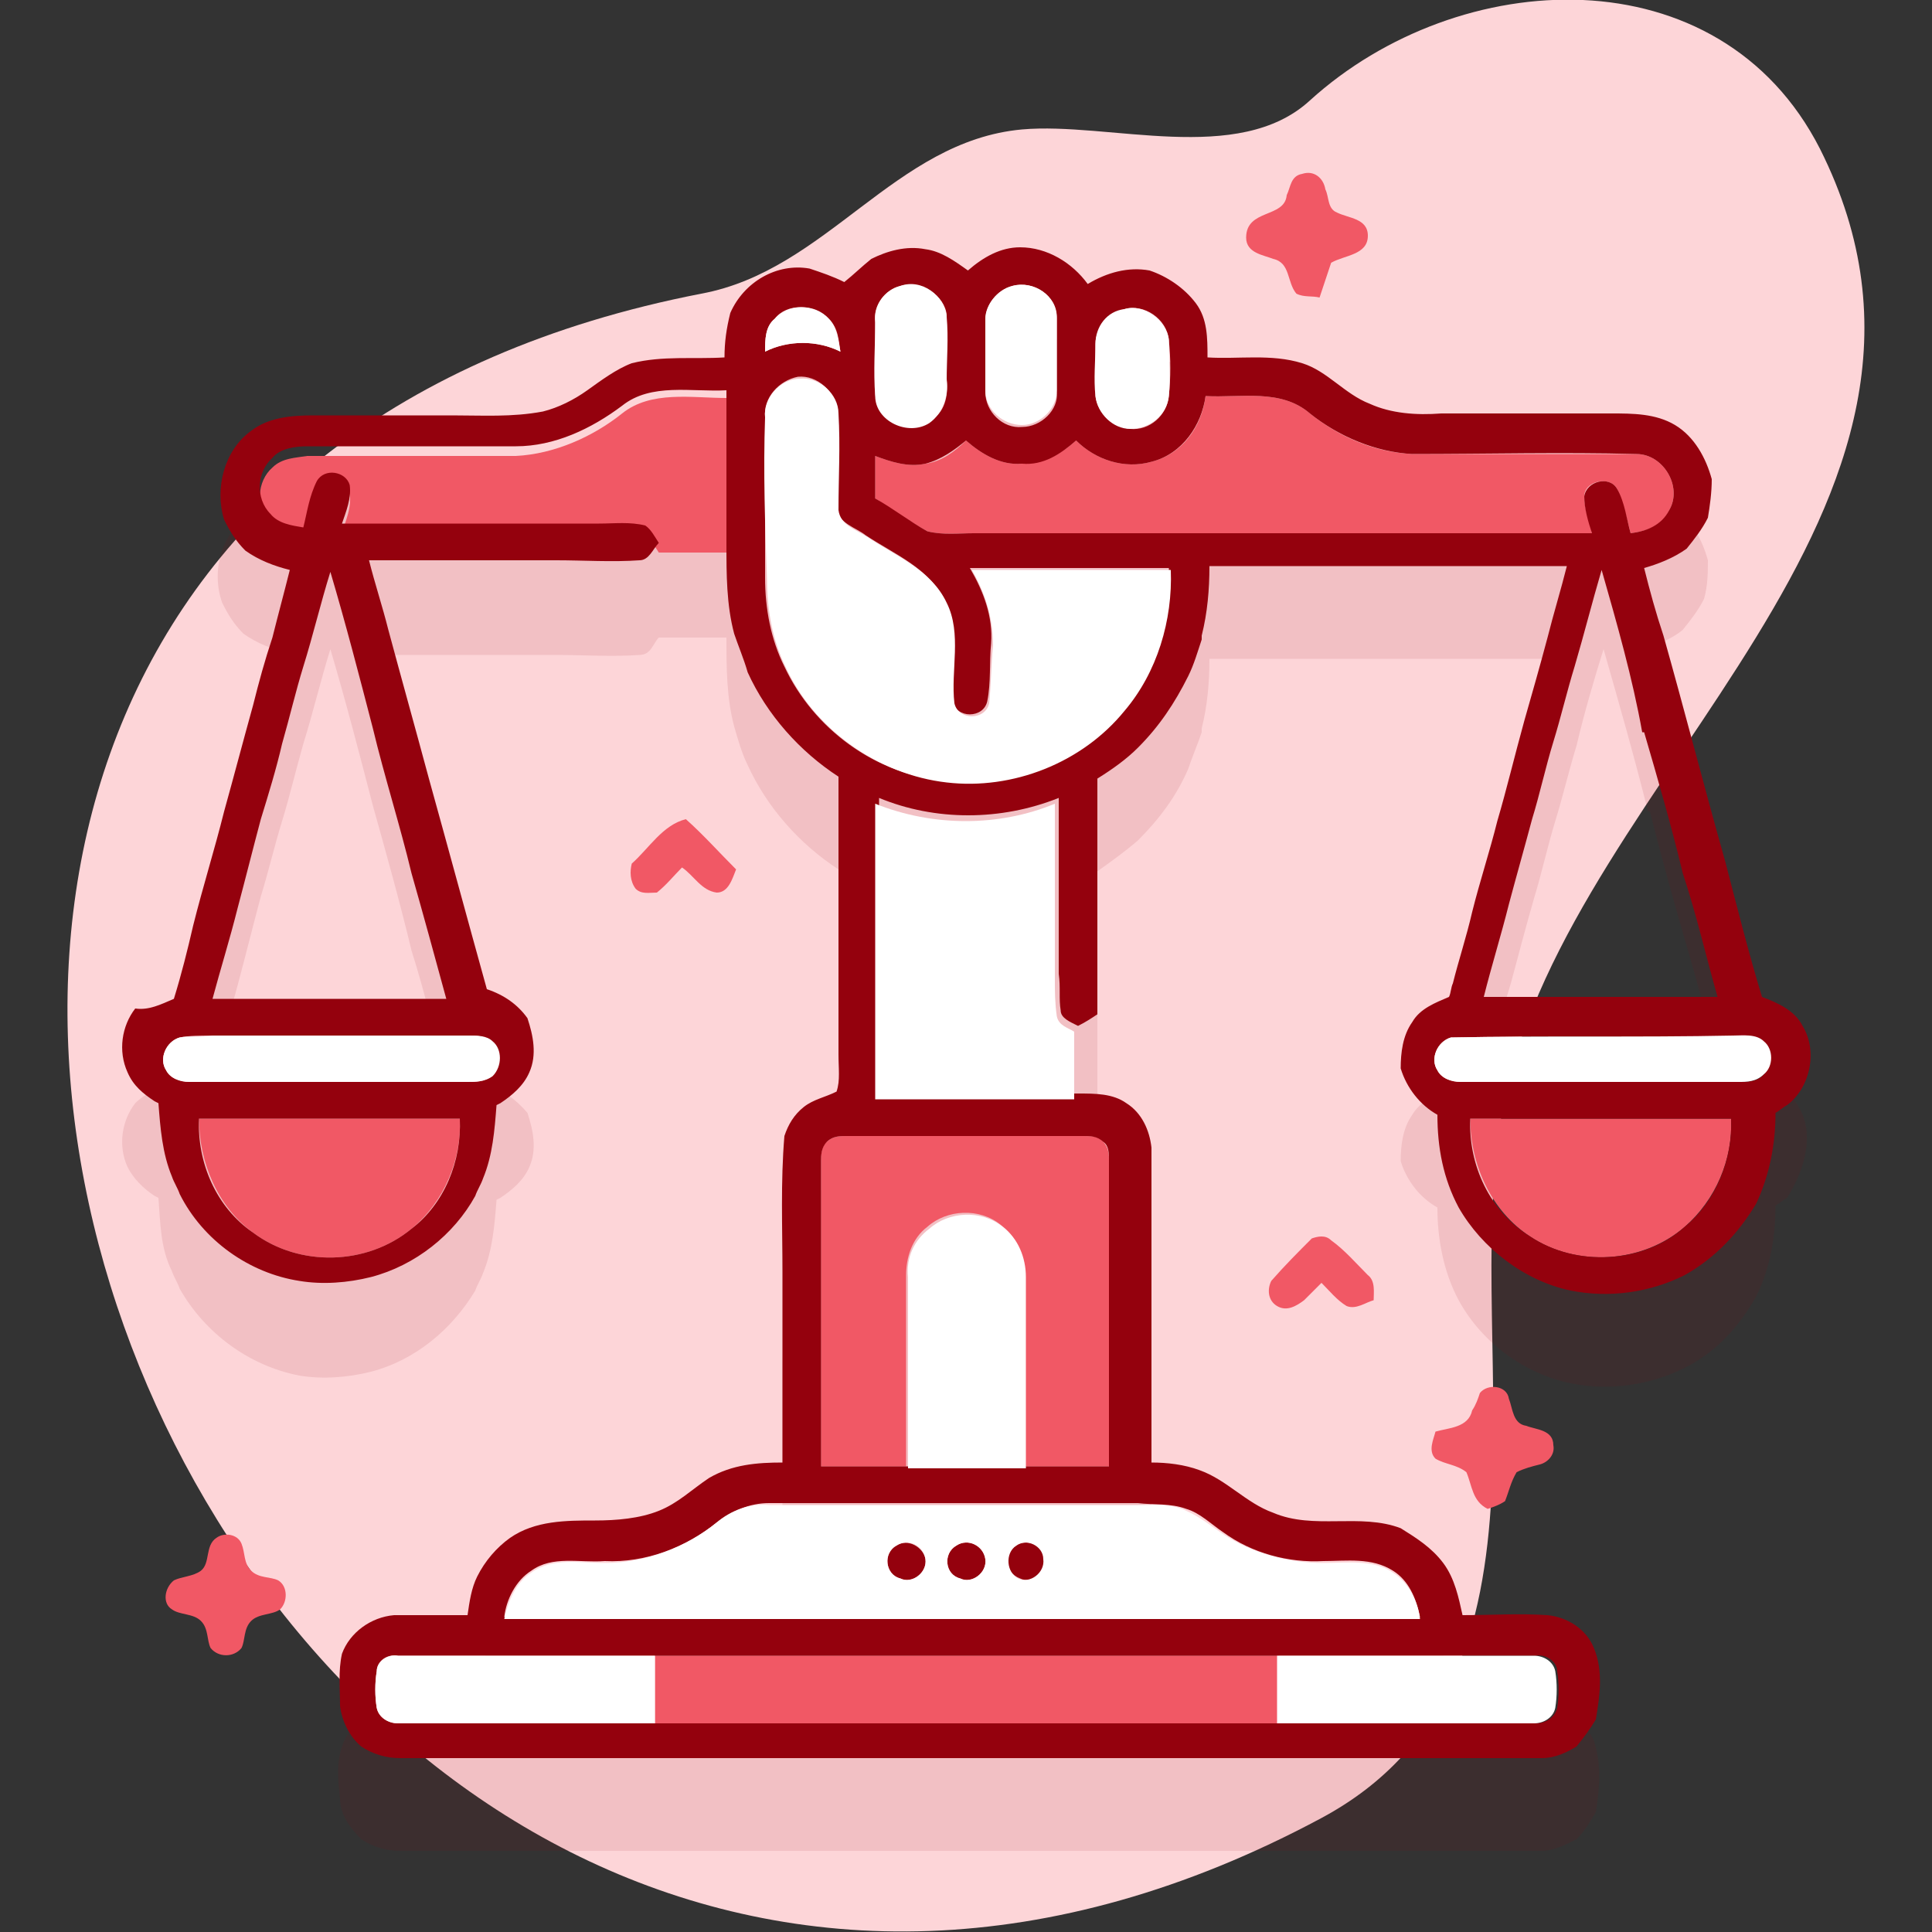 <?xml version="1.0" encoding="UTF-8"?> <!-- Generator: Adobe Illustrator 21.0.1, SVG Export Plug-In . SVG Version: 6.00 Build 0) --> <svg xmlns="http://www.w3.org/2000/svg" xmlns:xlink="http://www.w3.org/1999/xlink" id="Capa_1" x="0px" y="0px" viewBox="0 0 100 100" style="enable-background:new 0 0 100 100;" xml:space="preserve"><rect x="0" y="0" width="100" height="100" fill="#333333" stroke="none"/> <style type="text/css"> .st0{fill:#FDD5D8;} .st1{opacity:0.1;fill:#94010D;enable-background:new ;} .st2{fill:#F15865;} .st3{fill:#94010D;} .st4{fill:#FFFFFF;} </style> <g> <g> <path class="st0" d="M94.2,7.7C89-2.5,75.5-1.8,67.8,5.2c-3.7,3.4-10.4,1.1-14.9,1.5c-6.6,0.6-10.1,7.3-16.6,8.5 c-63.7,12.4-24.6,109.3,32.1,78.9c13.4-7.2,6.9-25,9.5-37.3C81.4,40.1,103.6,26.4,94.2,7.7L94.2,7.7z"></path> </g> </g> <path class="st1" d="M93.1,57.3c-0.4-0.8-1.3-1.3-2.1-1.5c-0.6-2.3-1.3-4.7-1.9-7c-1.1-3.9-2.1-7.8-3.2-11.7c-0.3-1.2-0.6-2.3-1-3.5 c0.8-0.2,1.6-0.5,2.2-1c0.4-0.5,0.8-1,1.1-1.6c0.2-0.7,0.2-1.4,0.2-2c-0.3-1.1-0.9-2.2-1.9-2.8c-1-0.6-2.2-0.6-3.3-0.6 c-2.1,0-4.2,0-6.3,0c-0.8,0-1.7,0-2.5,0c-1.2,0-2.5,0-3.7-0.5c-1.3-0.5-2.2-1.6-3.5-2.1c-1.6-0.5-3.3-0.3-4.9-0.3c0-1-0.1-2-0.6-2.8 c-0.5-0.9-1.4-1.4-2.4-1.7c-1.1-0.2-2.3,0.1-3.2,0.7c-0.8-1.2-2.1-1.9-3.5-1.9c-1,0.1-1.9,0.6-2.7,1.2c-0.6-0.5-1.3-1-2.2-1.1 c-0.9-0.2-1.9,0.1-2.8,0.5c-0.5,0.4-0.9,0.9-1.3,1.3c-0.6-0.3-1.2-0.6-1.8-0.7c-1.7-0.2-3.4,0.8-4.1,2.3c-0.2,0.7-0.3,1.5-0.3,2.3 c-1.6,0-3.2-0.2-4.8,0.3c-0.8,0.3-1.6,0.8-2.3,1.4c-0.7,0.5-1.5,0.9-2.3,1.1c-1.5,0.3-3.1,0.2-4.7,0.2c-2.4,0-4.8,0-7.2,0 c-1.1,0-2.3,0.1-3.2,0.8c-1.4,1-2,2.9-1.4,4.6c0.3,0.6,0.6,1.1,1.1,1.6c0.7,0.5,1.5,0.8,2.3,1c-0.3,1.2-0.6,2.3-0.9,3.5 c-0.3,1.2-0.6,2.3-1,3.5c-0.5,1.8-1,3.7-1.5,5.5c-0.5,2-1.1,3.9-1.6,5.9c-0.4,1.3-0.7,2.5-1,3.8c-0.7,0.3-1.4,0.6-1.9,1.1 c-0.7,0.9-0.9,2.2-0.4,3.3c0.3,0.6,0.8,1.1,1.4,1.5l0.2,0.1c0.1,1.3,0.1,2.6,0.7,3.8c0.1,0.3,0.3,0.6,0.4,0.9c1.3,2.3,3.6,4,6.2,4.5 c1.2,0.2,2.5,0.1,3.7-0.2c2.3-0.6,4.2-2.2,5.4-4.2c0.1-0.3,0.3-0.6,0.4-0.9c0.5-1.2,0.6-2.5,0.7-3.8l0.2-0.1 c0.6-0.4,1.2-0.9,1.5-1.6c0.4-0.9,0.2-1.9-0.1-2.8l0,0c-0.6-0.7-1.3-1.2-2.1-1.5c-1-3.6-2-7.2-3-10.9c-0.7-2.6-1.4-5.1-2.1-7.7 c-0.3-1.2-0.7-2.4-1-3.6c1.2,0,2.5,0,3.7,0c2,0,4,0,6,0c1.4,0,2.9,0.1,4.3,0c0.6,0,0.7-0.6,1-0.9c1.2,0,2.3,0,3.5,0 c0,1.5,0,3.1,0.4,4.6c0.2,0.7,0.4,1.4,0.7,2c1,2.2,2.7,4.1,4.7,5.4c0,1.2,0,2.4,0,3.6c0,3.6,0,7.2,0,10.8c0,0.6,0.1,1.3-0.1,1.9 c-0.5,0.3-1.2,0.3-1.7,0.8c-0.5,0.4-0.8,1-1,1.5c-0.1,2.3,0,4.7-0.1,7.1c0,2.6,0,5.1,0,7.7c0,0.7,0,1.4,0,2.1 c-1.3,0-2.7,0.1-3.8,0.8c-0.9,0.6-1.6,1.3-2.6,1.7c-1,0.5-2.2,0.6-3.3,0.5c-1.5-0.1-3.2,0-4.4,0.9c-0.7,0.5-1.3,1.2-1.7,2 c-0.3,0.6-0.4,1.3-0.5,2c-1.3,0-2.5,0-3.8,0c-1.2,0-2.3,0.8-2.7,2c-0.3,0.9-0.2,1.8-0.1,2.7c0,0.8,0.5,1.5,1.1,2.1 c0.6,0.4,1.3,0.6,2,0.6c12.6,0,25.1,0,37.7,0c2.8,0,5.7,0,8.5,0c2.9,0,5.9,0,8.8,0c1.4,0,2.7,0,4.1,0c0.6,0,1.2-0.3,1.8-0.6 c0.4-0.4,0.7-0.9,1-1.4c0.2-1.2,0.3-2.5-0.1-3.7c-0.4-0.9-1.4-1.6-2.4-1.7c-1.5-0.1-2.9,0-4.4,0c-0.2-1-0.4-1.9-1-2.7 c-0.5-0.8-1.3-1.3-2.2-1.8c-2.1-0.8-4.5,0.1-6.6-0.8c-1.4-0.5-2.4-1.7-3.8-2.2c-0.8-0.3-1.7-0.3-2.5-0.4c0-3.2,0-6.4,0-9.7 c0-2.2,0-4.4,0-6.6c-0.1-0.9-0.5-1.8-1.3-2.3c-0.7-0.5-1.7-0.5-2.5-0.5c0-1.2,0-2.3,0-3.5c0.3-0.2,0.6-0.4,1-0.6c0-2.1,0-4.3,0-6.4 c0-0.8,0-1.7,0-2.5c0-1.1,0-2.2,0-3.3c0.7-0.5,1.4-1,2.1-1.6c1.1-1.1,2-2.3,2.6-3.7c0.2-0.6,0.5-1.3,0.7-1.9c0-0.1,0-0.2,0-0.2 c0.3-1.2,0.4-2.4,0.4-3.6c1.4,0,2.7,0,4.1,0c1.4,0,2.8,0,4.2,0c1.2,0,2.4,0,3.7,0c2.2,0,4.3,0,6.5,0c-0.3,1.2-0.7,2.5-1,3.7 c-0.4,1.4-0.8,2.8-1.2,4.3c-0.5,1.7-0.9,3.4-1.4,5.2c-0.4,1.6-0.8,3.1-1.3,4.7c-0.3,1.2-0.7,2.4-1,3.7c-0.1,0.2-0.1,0.5-0.2,0.7 c-0.7,0.3-1.5,0.6-1.9,1.3c-0.5,0.7-0.6,1.6-0.6,2.4c0.3,1,1,1.9,1.9,2.4c0,1.6,0.3,3.3,1.1,4.8c1.2,2.2,3.4,3.8,5.8,4.3 c2,0.4,4.1,0.1,5.9-0.8c1.6-0.8,2.8-2.1,3.7-3.7c0.7-1.4,1-3,1-4.7c0.2-0.1,0.4-0.3,0.6-0.4C93.5,60.4,93.9,58.6,93.1,57.3z M19.3,41.7c0.7,2.5,1.4,5,2,7.5c0.7,2.2,1.2,4.4,1.8,6.5c-0.4,0-0.8,0-1.2,0c-0.9,0-1.9,0-2.8,0c-2.3,0-4.6,0-6.9,0 c-0.4,0-0.8,0-1.2,0c0.4-1.6,0.9-3.2,1.3-4.7c0.4-1.5,0.8-3.1,1.2-4.6c0.4-1.3,0.7-2.6,1.1-3.9c0.4-1.3,0.7-2.6,1.1-4 c0.5-1.6,0.9-3.3,1.4-4.9C17.9,36.3,18.6,39,19.3,41.7z M78.2,50.9c0.4-1.5,0.8-3,1.2-4.4l0,0c0.4-1.3,0.7-2.7,1.1-4 c0.4-1.3,0.7-2.6,1.1-3.9c0.4-1.7,0.9-3.4,1.4-5c0.8,2.8,1.6,5.6,2.3,8.4l0.1,0c0.6,2.4,1.3,4.9,2,7.3c0.6,2.1,1.2,4.3,1.8,6.4 c-0.4,0-0.8,0-1.2,0c-1.4,0-2.9,0-4.3,0c-1.8,0-3.5,0-5.3,0c-0.4,0-0.8,0-1.3,0C77.3,54.1,77.7,52.5,78.2,50.9z"></path> <g> <g id="_x23_6582fdff"> <path class="st2" d="M66.6,10.1c0.2-0.4,0.2-1,0.8-1.1c0.6-0.2,1.1,0.2,1.2,0.8c0.2,0.4,0.1,1,0.6,1.2c0.6,0.3,1.6,0.3,1.6,1.2 c0,1-1.2,1-1.9,1.4c-0.2,0.6-0.4,1.2-0.6,1.8c-0.4-0.1-0.8,0-1.2-0.2c-0.5-0.6-0.3-1.6-1.2-1.8c-0.5-0.2-1.4-0.3-1.4-1.1 C64.5,10.8,66.5,11.3,66.6,10.1z"></path> <path class="st2" d="M32.2,21.4c1.5-1.2,3.6-0.8,5.4-0.8c0,2.7,0,5.3,0,8c-1.2,0-2.3,0-3.5,0c-0.2-0.3-0.4-0.7-0.7-0.9 c-0.8-0.2-1.6-0.1-2.4-0.1c-4.4,0-8.9,0-13.3,0c0.2-0.7,0.5-1.3,0.4-2c-0.2-0.7-1.3-0.9-1.7-0.2c-0.4,0.7-0.5,1.6-0.7,2.4 c-0.6-0.2-1.3-0.2-1.7-0.7c-0.8-0.8-0.7-2.2,0.1-2.9c0.5-0.5,1.2-0.5,1.8-0.6c3.6,0,7.2,0,10.8,0C28.7,23.5,30.7,22.6,32.2,21.4z"></path> <path class="st2" d="M62.4,20.5c1.8,0.1,3.9-0.4,5.4,0.9c1.5,1.2,3.3,2,5.3,2.1c3.9,0,7.7,0,11.6,0c1.4,0,2.4,1.7,1.7,2.9 c-0.3,0.8-1.2,1.1-2,1.2c-0.2-0.8-0.4-1.6-0.7-2.3c-0.4-0.7-1.7-0.4-1.7,0.4c0,0.7,0.3,1.3,0.4,1.9c-10.7,0-21.3,0-32,0 c-0.8,0-1.6,0.1-2.4-0.1c-0.9-0.5-1.8-1.1-2.7-1.7c0-0.7,0-1.5,0-2.2c0.8,0.3,1.7,0.6,2.6,0.4c0.8-0.1,1.5-0.6,2.1-1.2 c0.8,0.7,1.8,1.3,2.9,1.2c1.1,0,2-0.5,2.8-1.2c1,1,2.5,1.5,3.9,1.1C61.2,23.5,62.2,22.1,62.4,20.5z"></path> <path class="st2" d="M32.7,44.7c0.9-0.8,1.6-2,2.8-2.3c0.9,0.8,1.7,1.7,2.6,2.6c-0.2,0.5-0.4,1.2-1,1.2c-0.8-0.1-1.2-0.9-1.8-1.3 c-0.4,0.4-0.8,0.9-1.3,1.3c-0.4,0-0.8,0.1-1.1-0.2C32.6,45.6,32.6,45.1,32.7,44.7z"></path> <path class="st2" d="M10.3,57.9c4.5,0,9,0,13.5,0c0.1,2.1-0.8,4.3-2.5,5.7c-2.3,1.9-5.8,2-8.2,0.2C11.3,62.5,10.3,60.2,10.3,57.9z "></path> <path class="st2" d="M76.1,57.9c4.5,0,9,0,13.5,0c0.1,2.1-0.8,4.2-2.4,5.6c-2.2,1.9-5.6,2.1-8,0.5C77.2,62.7,76.1,60.3,76.1,57.9z "></path> <path class="st2" d="M42.8,59.1c0.3-0.3,0.7-0.3,1-0.3c4.1,0,8.2,0,12.3,0c0.4,0,0.8,0,1,0.3c0.3,0.3,0.3,0.7,0.3,1 c0,5.3,0,10.5,0,15.8c-1.5,0-3,0-4.4,0c0-3.3,0-6.6,0-9.9c0-1-0.4-2-1.2-2.6c-1.1-0.9-2.8-0.8-3.8,0.1c-0.8,0.6-1.1,1.6-1.1,2.5 c0,3.3,0,6.6,0,9.9c-1.5,0-3,0-4.4,0c0-5.3,0-10.5,0-15.8C42.5,59.8,42.5,59.3,42.8,59.1z"></path> <path class="st2" d="M67.9,64.1c0.3-0.1,0.7-0.2,1,0.1c0.7,0.5,1.3,1.2,1.9,1.8c0.4,0.3,0.3,0.9,0.3,1.3c-0.4,0.1-0.9,0.5-1.4,0.3 c-0.5-0.3-0.9-0.8-1.3-1.2c-0.3,0.3-0.6,0.6-0.9,0.9c-0.4,0.3-0.9,0.6-1.4,0.3c-0.5-0.3-0.5-0.9-0.3-1.3 C66.5,65.5,67.2,64.8,67.9,64.1z"></path> <path class="st2" d="M76.6,72.1c0.4-0.5,1.4-0.4,1.5,0.3c0.2,0.5,0.2,1.3,0.9,1.4c0.5,0.2,1.4,0.2,1.4,1c0.1,0.5-0.3,0.9-0.7,1 c-0.4,0.1-0.8,0.2-1.2,0.4c-0.3,0.5-0.4,1-0.6,1.5c-0.3,0.2-0.6,0.3-0.9,0.4c-0.8-0.4-0.8-1.2-1.1-1.9c-0.5-0.4-1.1-0.4-1.6-0.7 c-0.4-0.4-0.1-1,0-1.4c0.7-0.2,1.7-0.2,1.9-1.1C76.4,72.7,76.5,72.4,76.6,72.1z"></path> <path class="st2" d="M11.2,79.6c0.4-0.3,1.1-0.2,1.3,0.3c0.2,0.5,0.1,1,0.5,1.4c0.4,0.4,1,0.3,1.4,0.5c0.5,0.3,0.5,1.1,0.1,1.5 c-0.4,0.3-1.1,0.2-1.5,0.6c-0.4,0.4-0.3,1-0.5,1.4c-0.4,0.5-1.2,0.5-1.6,0c-0.2-0.4-0.1-1-0.5-1.4c-0.4-0.4-1.1-0.3-1.5-0.6 C8.4,83,8.5,82.2,9,81.8c0.4-0.2,1-0.2,1.4-0.5C10.9,80.9,10.6,80,11.2,79.6z"></path> <path class="st2" d="M33.9,85.7c10.8,0,21.5,0,32.3,0c0,1.2,0,2.3,0,3.5c-10.8,0-21.5,0-32.3,0C33.9,88,33.9,86.9,33.9,85.7z"></path> </g> <g id="_x23_2626bbff"> <path class="st3" d="M45.1,13.4c0.8-0.4,1.8-0.7,2.8-0.5c0.8,0.1,1.5,0.6,2.2,1.1c0.8-0.7,1.7-1.2,2.7-1.2c1.4,0,2.7,0.8,3.5,1.9 c1-0.6,2.1-0.9,3.2-0.7c0.9,0.3,1.8,0.9,2.4,1.7c0.6,0.8,0.6,1.8,0.6,2.8c1.6,0.1,3.3-0.2,4.9,0.3c1.3,0.4,2.2,1.6,3.5,2.1 c1.1,0.5,2.4,0.6,3.7,0.5c0.8,0,1.7,0,2.5,0c2.1,0,4.2,0,6.3,0c1.1,0,2.3,0,3.3,0.6c1,0.6,1.6,1.7,1.9,2.8c0,0.7-0.1,1.4-0.2,2 c-0.3,0.6-0.7,1.1-1.1,1.6c-0.7,0.5-1.5,0.8-2.2,1c0.3,1.2,0.6,2.3,1,3.5c1.1,3.9,2.1,7.8,3.2,11.7c0.6,2.3,1.2,4.7,1.9,7 c0.8,0.3,1.7,0.7,2.1,1.5c0.8,1.3,0.4,3.2-0.8,4.1c-0.2,0.1-0.4,0.3-0.6,0.4c0,1.6-0.3,3.2-1,4.7c-0.9,1.5-2.1,2.8-3.7,3.7 c-1.8,0.9-3.9,1.2-5.9,0.8c-2.4-0.5-4.6-2.2-5.8-4.3c-0.8-1.5-1.1-3.1-1.1-4.8c-0.9-0.5-1.6-1.4-1.9-2.4c0-0.8,0.1-1.7,0.6-2.4 c0.4-0.7,1.2-1,1.9-1.3c0.1-0.2,0.1-0.5,0.2-0.7c0.3-1.2,0.7-2.4,1-3.7c0.4-1.6,0.9-3.1,1.3-4.7c0.5-1.7,0.9-3.4,1.4-5.2 c0.4-1.4,0.8-2.8,1.2-4.3c0.3-1.2,0.7-2.5,1-3.7c-2.2,0-4.3,0-6.5,0c-1.2,0-2.4,0-3.7,0c-1.4,0-2.8,0-4.2,0c-1.4,0-2.7,0-4.1,0 c0,1.2-0.1,2.4-0.4,3.6c0,0.1,0,0.2,0,0.2c-0.2,0.6-0.4,1.3-0.7,1.9c-0.7,1.4-1.5,2.6-2.6,3.7c-0.6,0.6-1.3,1.1-2.1,1.6 c0,1.1,0,2.2,0,3.3c0,0.8,0,1.7,0,2.5c0,2.1,0,4.3,0,6.4c-0.3,0.2-0.6,0.4-1,0.6c-0.4-0.2-0.9-0.4-0.9-0.8c-0.1-0.6,0-1.2-0.1-1.9 c0-3,0-6.1,0-9.1c-3,1.2-6.4,1.2-9.3,0c0,5.1,0,10.2,0,15.3c3.4,0,6.9,0,10.3,0c0.9,0,1.8,0,2.5,0.5c0.8,0.5,1.2,1.4,1.3,2.3 c0,2.2,0,4.4,0,6.6c0,3.2,0,6.4,0,9.7c0.8,0,1.7,0.1,2.5,0.4c1.4,0.5,2.4,1.7,3.8,2.2c2.1,0.9,4.5,0,6.6,0.8 c0.8,0.5,1.6,1,2.2,1.8c0.6,0.8,0.8,1.8,1,2.7c1.5,0,2.9-0.1,4.4,0c1,0.1,2,0.7,2.4,1.7c0.5,1.2,0.3,2.5,0.1,3.7 c-0.3,0.5-0.6,0.9-1,1.4c-0.5,0.3-1.1,0.6-1.8,0.6c-1.4,0-2.7,0-4.1,0c-2.9,0-5.9,0-8.8,0c-2.8,0-5.7,0-8.5,0 c-12.6,0-25.1,0-37.7,0c-0.7,0-1.4-0.2-2-0.6c-0.6-0.5-1-1.3-1.1-2.1c0-0.9-0.1-1.8,0.1-2.7c0.4-1.1,1.5-1.9,2.7-2 c1.3,0,2.5,0,3.8,0c0.1-0.7,0.2-1.4,0.5-2c0.4-0.8,1-1.5,1.7-2c1.3-0.9,2.9-0.9,4.4-0.9c1.1,0,2.3-0.1,3.3-0.5 c1-0.4,1.7-1.1,2.6-1.7c1.2-0.7,2.5-0.8,3.8-0.8c0-0.7,0-1.4,0-2.1c0-2.6,0-5.1,0-7.7c0-2.4-0.1-4.7,0.1-7.1 c0.2-0.6,0.5-1.1,1-1.5c0.5-0.4,1.1-0.5,1.7-0.8c0.2-0.6,0.1-1.2,0.1-1.9c0-3.6,0-7.2,0-10.8c0-1.2,0-2.4,0-3.6 c-2-1.3-3.7-3.2-4.7-5.4c-0.2-0.7-0.5-1.4-0.7-2c-0.4-1.5-0.4-3.1-0.4-4.6c0-2.7,0-5.3,0-8c-1.8,0.1-3.9-0.4-5.4,0.8 c-1.6,1.2-3.5,2.1-5.5,2.1c-3.6,0-7.2,0-10.8,0c-0.6,0-1.4,0.1-1.8,0.6c-0.8,0.7-0.9,2.1-0.1,2.9c0.4,0.5,1.1,0.6,1.7,0.7 c0.2-0.8,0.3-1.6,0.7-2.4c0.4-0.7,1.5-0.5,1.7,0.2c0.1,0.7-0.2,1.4-0.4,2c4.4,0,8.9,0,13.3,0c0.8,0,1.6-0.1,2.4,0.1 c0.3,0.2,0.5,0.6,0.7,0.9c-0.3,0.3-0.5,0.9-1,0.9c-1.4,0.1-2.9,0-4.3,0c-2,0-4,0-6,0c-1.2,0-2.5,0-3.7,0c0.3,1.2,0.7,2.4,1,3.6 c0.7,2.6,1.4,5.1,2.1,7.7c1,3.6,2,7.3,3,10.9c0.9,0.3,1.6,0.8,2.1,1.5l0,0c0.3,0.9,0.5,1.9,0.1,2.8c-0.3,0.7-0.9,1.2-1.5,1.6 l-0.2,0.1c-0.1,1.3-0.2,2.6-0.7,3.8c-0.1,0.3-0.3,0.6-0.4,0.9c-1.1,2-3.1,3.6-5.4,4.2c-1.2,0.3-2.5,0.4-3.7,0.2 c-2.6-0.4-5-2.1-6.2-4.5c-0.1-0.3-0.3-0.6-0.4-0.9c-0.5-1.2-0.6-2.5-0.7-3.8l-0.2-0.1c-0.6-0.4-1.1-0.8-1.4-1.5 c-0.5-1.1-0.3-2.4,0.4-3.3C7.7,52.3,8.3,52,9,51.7c0.4-1.3,0.7-2.5,1-3.8c0.5-2,1.1-3.9,1.6-5.9c0.5-1.8,1-3.7,1.5-5.5 c0.3-1.2,0.6-2.3,1-3.5c0.3-1.2,0.6-2.3,0.9-3.5c-0.8-0.2-1.6-0.5-2.3-1c-0.5-0.5-0.8-1-1.1-1.6c-0.5-1.6,0-3.6,1.4-4.6 c0.9-0.7,2.1-0.8,3.2-0.8c2.4,0,4.8,0,7.2,0c1.6,0,3.1,0.1,4.7-0.2c0.8-0.2,1.6-0.6,2.3-1.1c0.7-0.5,1.5-1.1,2.3-1.4 c1.6-0.4,3.2-0.2,4.8-0.3c0-0.8,0.1-1.5,0.3-2.3c0.7-1.6,2.4-2.6,4.1-2.3c0.6,0.2,1.2,0.4,1.8,0.7C44.2,14.2,44.6,13.8,45.1,13.4 M46.6,14.8c-0.8,0.2-1.4,1-1.3,1.8c0,1.3,0,2.6,0,3.8c0.1,1.3,1.7,2.1,2.8,1.4c0.8-0.4,1-1.3,0.9-2.2c0-1.1,0-2.2,0-3.3 C48.9,15.3,47.7,14.5,46.6,14.8 M52.4,14.8c-0.8,0.2-1.4,1-1.4,1.8c0,1.2,0,2.5,0,3.7c0,1,0.9,1.9,1.9,1.8c1,0,1.9-0.9,1.8-1.8 c0-1.3,0-2.6,0-3.8C54.7,15.3,53.5,14.5,52.4,14.8 M40.1,16.5c-0.5,0.4-0.5,1.1-0.5,1.7c1.2-0.6,2.7-0.6,3.9,0 c-0.1-0.6-0.1-1.2-0.6-1.7C42.1,15.7,40.7,15.7,40.1,16.5 M58.2,16c-0.8,0.2-1.5,1-1.5,1.8c0,0.9,0,1.8,0,2.7 c0.1,0.9,0.9,1.6,1.8,1.7c1,0.1,1.9-0.7,2-1.7c0.1-1,0.1-1.9,0-2.9C60.4,16.5,59.2,15.7,58.2,16 M39.6,21.6c0,2.8,0,5.5,0,8.3 c0,1.6,0.3,3.2,1,4.6c1.5,3.2,4.7,5.6,8.3,5.9c3.4,0.4,7-1,9.2-3.7c1.7-2,2.5-4.7,2.4-7.3c-3.4,0-6.9,0-10.3,0 c0.7,1.2,1.2,2.5,1.1,3.9c-0.1,1,0,2-0.2,3c-0.2,0.9-1.6,0.9-1.8,0c-0.2-1.7,0.4-3.6-0.4-5.2c-0.8-1.7-2.6-2.4-4.1-3.4 c-0.5-0.4-1.4-0.6-1.5-1.4c-0.1-1.7,0-3.3,0-5c0-1-1-1.9-2-1.8C40.3,19.7,39.5,20.6,39.6,21.6 M62.4,20.5c-0.2,1.5-1.2,3-2.8,3.4 c-1.4,0.4-2.9-0.1-3.9-1.1c-0.8,0.7-1.7,1.3-2.8,1.2c-1.1,0.1-2.1-0.5-2.9-1.2c-0.6,0.5-1.3,1-2.1,1.2c-0.9,0.2-1.8-0.1-2.6-0.4 c0,0.7,0,1.5,0,2.2c0.9,0.5,1.8,1.2,2.7,1.7c0.8,0.2,1.6,0.1,2.4,0.1c10.7,0,21.3,0,32,0C82.2,27,82,26.3,82,25.7 c0.1-0.8,1.3-1.1,1.7-0.4c0.4,0.7,0.5,1.6,0.7,2.3c0.8-0.1,1.6-0.4,2-1.2c0.7-1.2-0.3-2.9-1.7-2.9c-3.9-0.1-7.7,0-11.6,0 c-1.9-0.1-3.8-0.9-5.3-2.1C66.3,20.1,64.2,20.6,62.4,20.5 M82.9,29.5c-0.5,1.7-0.9,3.3-1.4,5c-0.4,1.3-0.7,2.6-1.1,3.9 c-0.4,1.3-0.7,2.7-1.1,4l0,0c-0.4,1.5-0.8,2.9-1.2,4.4c-0.4,1.6-0.9,3.2-1.3,4.8c0.4,0,0.8,0,1.3,0c1.8,0,3.5,0,5.3,0 c1.4,0,2.9,0,4.3,0c0.4,0,0.8,0,1.2,0c-0.6-2.1-1.1-4.3-1.8-6.4c-0.6-2.5-1.3-4.9-2-7.3l-0.1,0C84.5,35.1,83.7,32.3,82.9,29.5 M17.1,29.6c-0.5,1.6-0.9,3.3-1.4,4.9c-0.4,1.3-0.7,2.6-1.1,4c-0.3,1.3-0.7,2.6-1.1,3.9c-0.4,1.5-0.8,3.1-1.2,4.6 c-0.4,1.6-0.9,3.2-1.3,4.7c0.4,0,0.8,0,1.2,0c2.3,0,4.6,0,6.9,0c0.9,0,1.9,0,2.8,0c0.4,0,0.8,0,1.2,0c-0.6-2.2-1.2-4.4-1.8-6.5 c-0.6-2.5-1.4-5-2-7.5C18.6,35,17.9,32.3,17.1,29.6 M9.3,53.7c-0.7,0.2-1.1,1.1-0.7,1.7C8.8,55.8,9.3,56,9.8,56 c4.8,0,9.6,0,14.4,0c0.4,0,0.9,0,1.2-0.3c0.5-0.4,0.5-1.3,0-1.8c-0.3-0.3-0.8-0.3-1.2-0.3c-4.4,0-8.9,0-13.3,0 C10.4,53.6,9.8,53.6,9.3,53.7 M75.1,53.7c-0.7,0.2-1.1,1.1-0.7,1.7c0.2,0.4,0.7,0.6,1.2,0.6c4.8,0,9.6,0,14.4,0 c0.4,0,0.9,0,1.2-0.3c0.5-0.4,0.5-1.3,0-1.7c-0.4-0.4-1-0.3-1.6-0.3C84.8,53.7,79.9,53.6,75.1,53.7 M10.3,57.9 c-0.1,2.3,0.9,4.6,2.8,5.9c2.4,1.8,5.9,1.7,8.2-0.2c1.7-1.3,2.6-3.5,2.5-5.7C19.4,57.9,14.8,57.9,10.3,57.9 M76.1,57.9 c-0.1,2.4,1,4.8,3.1,6.1c2.4,1.6,5.9,1.4,8-0.5c1.6-1.3,2.5-3.5,2.4-5.6C85.2,57.9,80.7,57.9,76.1,57.9 M42.8,59.1 c-0.3,0.3-0.3,0.7-0.3,1c0,5.3,0,10.5,0,15.8c1.5,0,3,0,4.4,0c2,0,4.1,0,6.1,0c1.5,0,2.9,0,4.4,0c0-5.3,0-10.5,0-15.8 c0-0.4,0-0.8-0.3-1c-0.3-0.3-0.7-0.3-1-0.3c-4.1,0-8.2,0-12.3,0C43.5,58.8,43.1,58.8,42.8,59.1 M37.1,78.8c-1.6,1.3-3.7,2.1-5.8,2 c-1.3,0.1-2.7-0.3-3.8,0.5c-0.8,0.5-1.3,1.5-1.4,2.4c15.8,0,31.6,0,47.4,0c-0.2-1-0.6-1.9-1.4-2.4c-1.1-0.7-2.4-0.5-3.6-0.5 c-1.8,0.1-3.7-0.4-5.2-1.5c-0.6-0.4-1.2-1-1.9-1.2c-0.8-0.3-1.7-0.2-2.5-0.3c-6.4,0-12.7,0-19.1,0C38.8,77.8,37.9,78.2,37.1,78.8 M19.5,86.5c-0.1,0.6-0.1,1.3,0,1.9c0.1,0.5,0.6,0.8,1.1,0.8c4.4,0,8.9,0,13.3,0c10.8,0,21.5,0,32.3,0c4.4,0,8.9,0,13.3,0 c0.5,0,1-0.3,1.1-0.8c0.1-0.6,0.1-1.3,0-1.9c0-0.5-0.6-0.9-1.1-0.8c-4.4,0-8.9,0-13.3,0c-10.8,0-21.5,0-32.3,0 c-4.4,0-8.9,0-13.3,0C20,85.6,19.5,86,19.5,86.5z"></path> <path class="st3" d="M46.4,80c0.6-0.4,1.4,0.1,1.5,0.7c0.1,0.7-0.7,1.3-1.3,1C45.8,81.5,45.7,80.3,46.4,80z"></path> <path class="st3" d="M49.5,80c0.6-0.4,1.4,0,1.5,0.7c0.1,0.7-0.7,1.3-1.3,1C48.9,81.5,48.8,80.4,49.5,80z"></path> <path class="st3" d="M52.6,80c0.6-0.4,1.5,0,1.5,0.7c0.1,0.7-0.7,1.3-1.3,1C52,81.4,51.9,80.4,52.6,80z"></path> </g> <g id="_x23_ffffffff"> <path class="st4" d="M46.6,14.8c1.1-0.4,2.3,0.5,2.4,1.6c0.1,1.1,0,2.2,0,3.3c0.1,0.8-0.2,1.7-0.9,2.2c-1.1,0.7-2.8-0.1-2.8-1.4 c-0.1-1.3,0-2.6,0-3.8C45.2,15.8,45.8,15,46.6,14.8z"></path> <path class="st4" d="M52.4,14.8c1.1-0.3,2.3,0.5,2.3,1.6c0,1.3,0,2.6,0,3.8c0,1-0.9,1.8-1.8,1.8c-1,0-1.9-0.8-1.9-1.8 c0-1.2,0-2.5,0-3.7C51,15.8,51.6,15,52.4,14.8z"></path> <path class="st4" d="M40.1,16.5c0.7-0.8,2.1-0.8,2.8,0c0.4,0.4,0.5,1.1,0.6,1.7c-1.2-0.6-2.7-0.6-3.9,0 C39.6,17.6,39.6,16.9,40.1,16.5z"></path> <path class="st4" d="M58.2,16c1-0.3,2.2,0.6,2.3,1.6c0,1,0.1,1.9,0,2.9c-0.1,1-1,1.7-2,1.7c-0.9,0-1.7-0.8-1.8-1.7 c-0.1-0.9,0-1.8,0-2.7C56.7,16.9,57.3,16.1,58.2,16z"></path> <path class="st4" d="M39.6,21.6c-0.1-1,0.8-2,1.8-2c1-0.1,2,0.8,2,1.8c0.1,1.7,0,3.3,0,5c0.1,0.8,0.9,1,1.5,1.4 c1.5,1,3.3,1.7,4.1,3.4c0.8,1.6,0.2,3.5,0.4,5.2c0.2,0.9,1.6,0.9,1.8,0c0.1-1,0.1-2,0.2-3c0-1.4-0.4-2.7-1.1-3.9 c3.4,0,6.9,0,10.3,0c0.1,2.6-0.7,5.3-2.4,7.3c-2.2,2.7-5.8,4.1-9.2,3.7c-3.5-0.4-6.8-2.7-8.3-5.9c-0.7-1.4-1-3-1-4.6 C39.6,27.2,39.5,24.4,39.6,21.6z"></path> <path class="st4" d="M45.3,41.6c3,1.2,6.4,1.2,9.3,0c0,3,0,6.1,0,9.1c0,0.6,0,1.2,0.1,1.9c0.1,0.5,0.6,0.6,0.9,0.8 c0,1.2,0,2.3,0,3.5c-3.4,0-6.9,0-10.3,0C45.3,51.8,45.3,46.7,45.3,41.6z"></path> <path class="st4" d="M9.3,53.7c0.5-0.1,1.1,0,1.7-0.1c4.4,0,8.9,0,13.3,0c0.4,0,0.9,0,1.2,0.3c0.5,0.4,0.5,1.3,0,1.8 C25.1,56,24.6,56,24.2,56c-4.8,0-9.6,0-14.4,0c-0.5,0-1-0.2-1.2-0.6C8.2,54.8,8.6,53.9,9.3,53.7z"></path> <path class="st4" d="M75.1,53.7c4.8-0.1,9.7,0,14.6-0.1c0.5,0,1.2-0.1,1.6,0.3c0.5,0.4,0.5,1.3,0,1.7C90.9,56,90.4,56,90,56 c-4.8,0-9.6,0-14.4,0c-0.5,0-1-0.2-1.2-0.6C74,54.8,74.4,53.9,75.1,53.7z"></path> <path class="st4" d="M48.1,63.6c1-0.9,2.7-1,3.8-0.1c0.8,0.6,1.2,1.6,1.2,2.6c0,3.3,0,6.6,0,9.9c-2,0-4.1,0-6.1,0 c0-3.3,0-6.6,0-9.9C46.9,65.1,47.3,64.2,48.1,63.6z"></path> <path class="st4" d="M37.1,78.8c0.7-0.6,1.7-1,2.7-0.9c6.4,0,12.7,0,19.1,0c0.8,0,1.7-0.1,2.5,0.3c0.7,0.3,1.3,0.8,1.9,1.2 c1.5,1,3.4,1.5,5.2,1.5c1.2,0,2.6-0.2,3.6,0.5c0.8,0.5,1.3,1.5,1.4,2.4c-15.8,0-31.6,0-47.4,0c0.2-0.9,0.6-1.9,1.4-2.4 c1.1-0.8,2.5-0.5,3.8-0.5C33.4,80.9,35.5,80.1,37.1,78.8 M46.4,80c-0.7,0.4-0.6,1.5,0.2,1.7c0.6,0.3,1.4-0.3,1.3-1 C47.8,80,47,79.6,46.4,80 M49.5,80c-0.7,0.4-0.6,1.5,0.2,1.7c0.6,0.3,1.4-0.3,1.3-1C50.9,80,50.1,79.6,49.5,80 M52.6,80 c-0.6,0.4-0.5,1.4,0.1,1.7c0.6,0.3,1.4-0.3,1.3-1C54,80,53.1,79.6,52.6,80z"></path> <path class="st4" d="M19.5,86.5c0-0.5,0.6-0.9,1.1-0.8c4.4,0,8.9,0,13.3,0c0,1.2,0,2.3,0,3.5c-4.4,0-8.9,0-13.3,0 c-0.5,0-1-0.3-1.1-0.8C19.4,87.8,19.4,87.1,19.5,86.5z"></path> <path class="st4" d="M66.1,85.7c4.4,0,8.9,0,13.3,0c0.5,0,1,0.3,1.1,0.8c0.1,0.6,0.1,1.3,0,1.9c-0.1,0.5-0.6,0.8-1.1,0.8 c-4.4,0-8.9,0-13.3,0C66.1,88,66.1,86.9,66.1,85.7z"></path> </g> </g> </svg> 